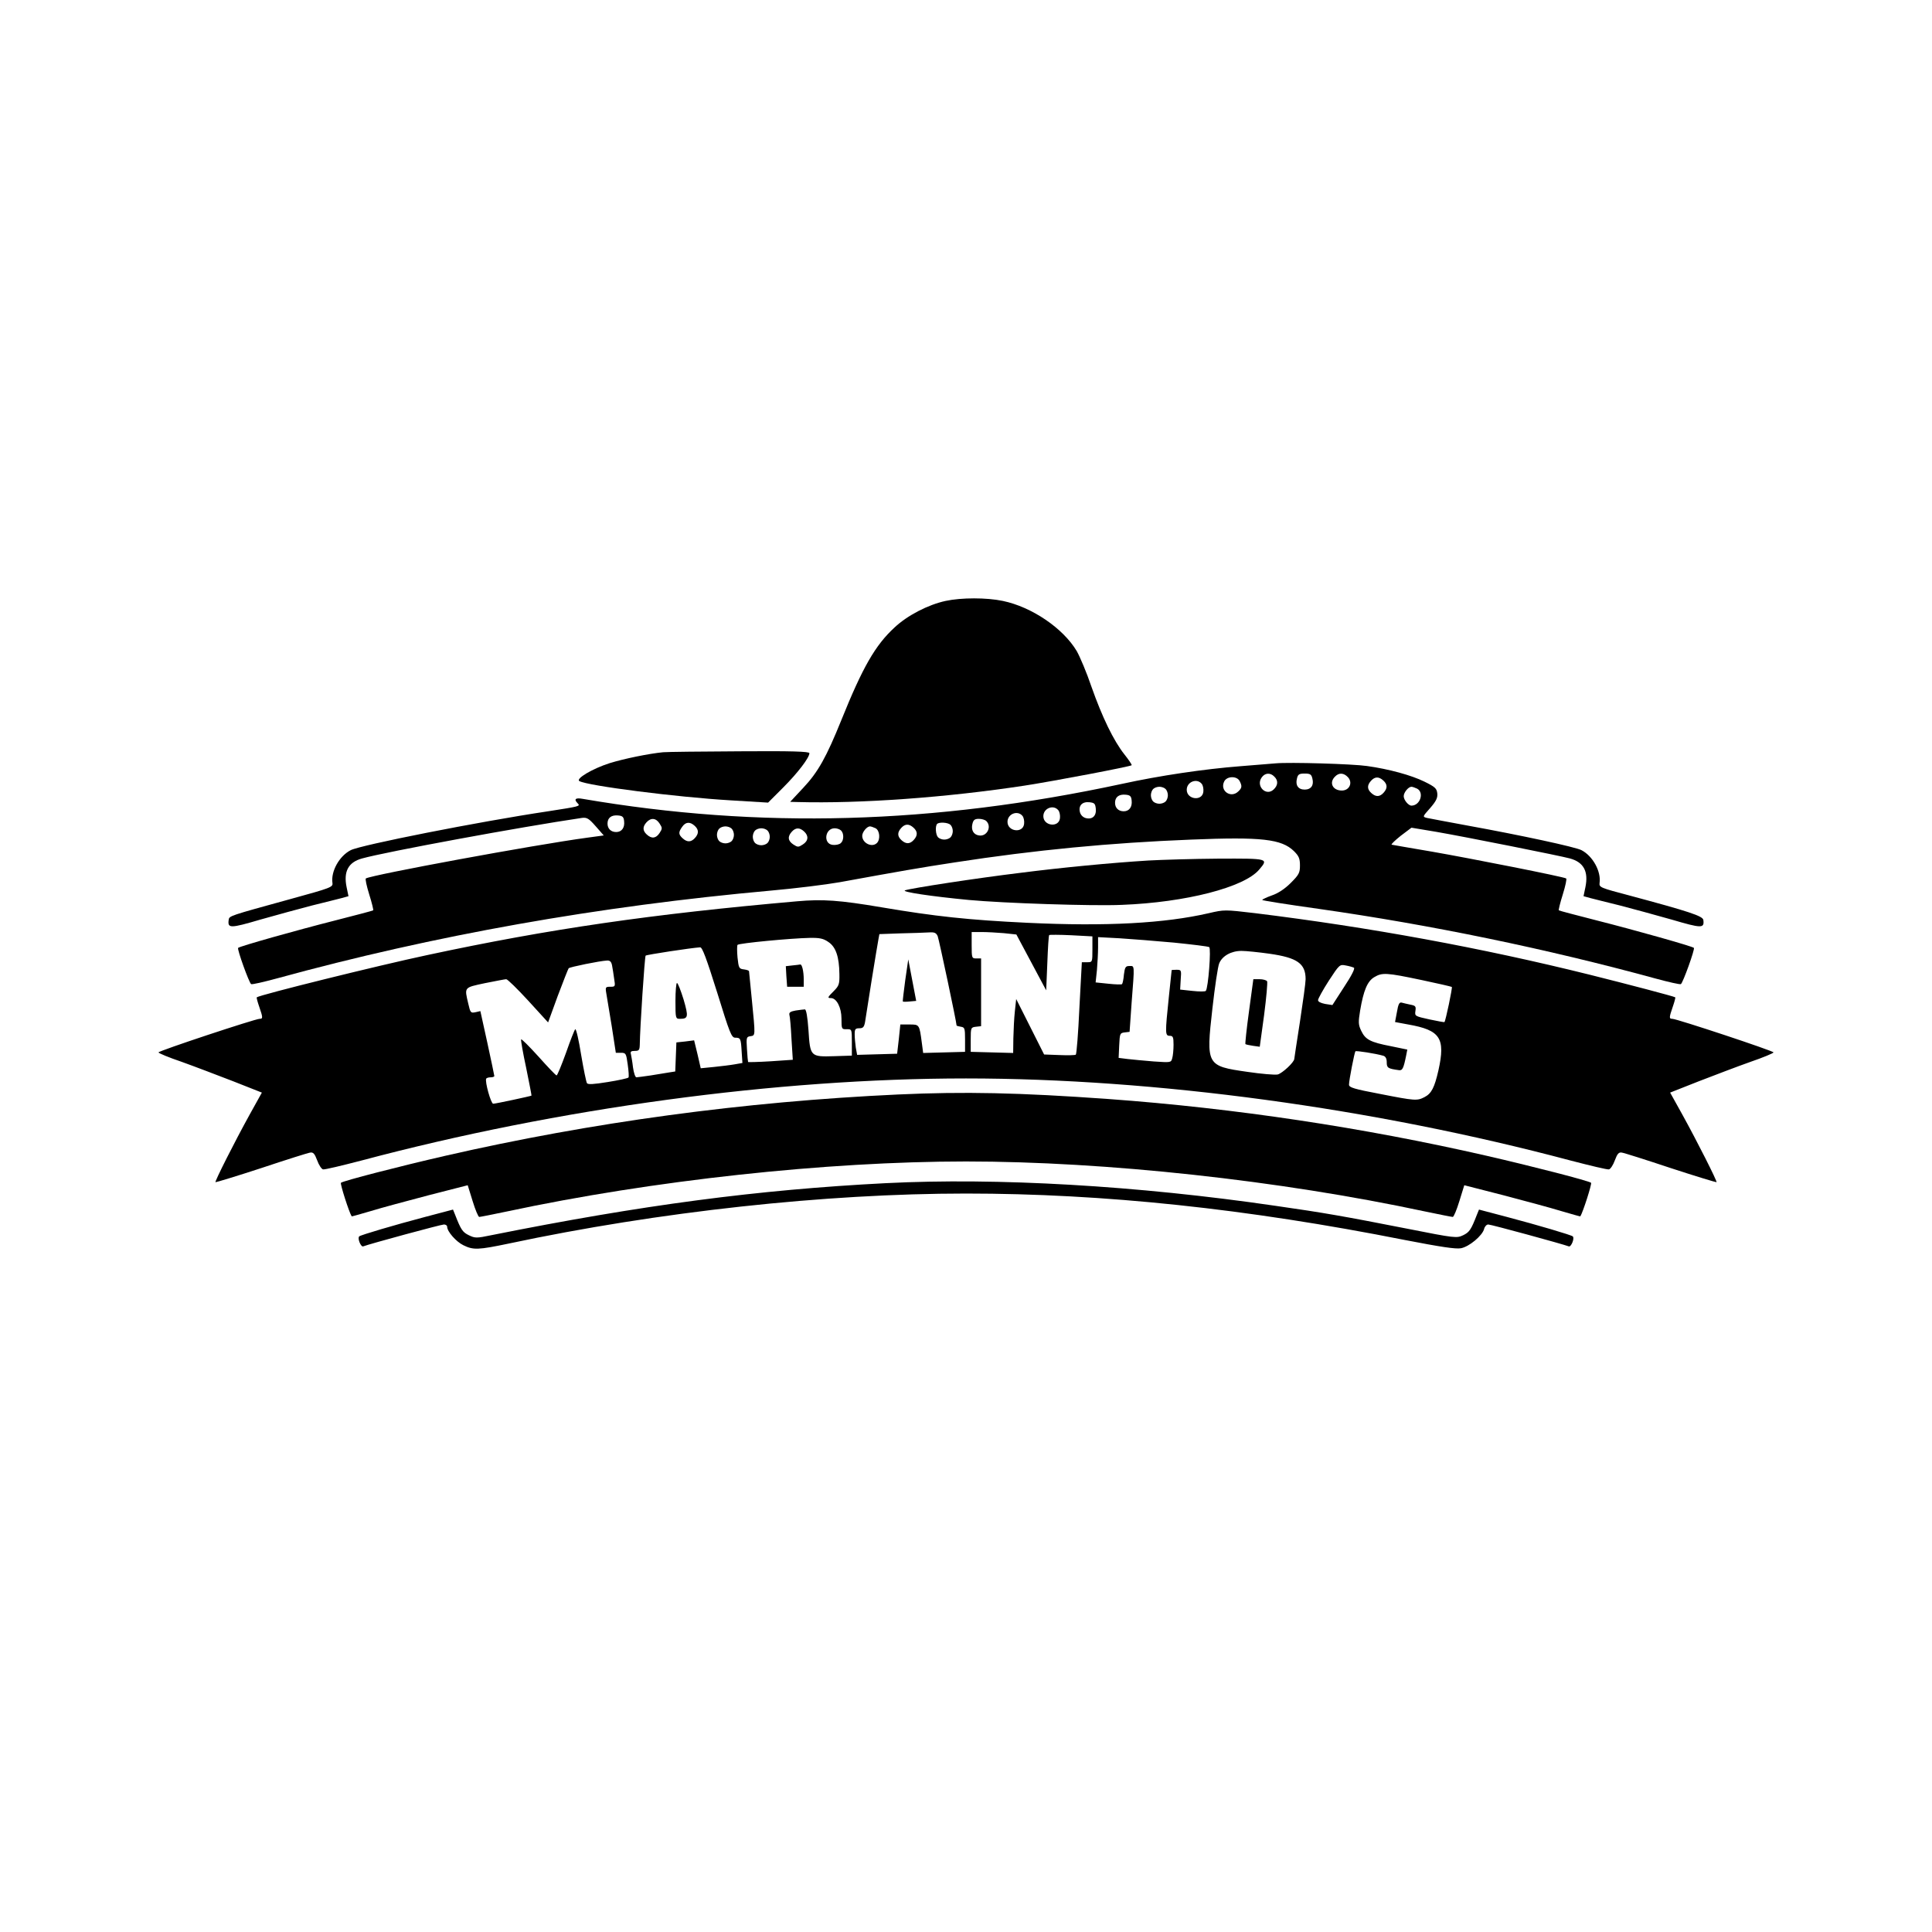 <?xml version="1.0" standalone="no"?>
<!DOCTYPE svg PUBLIC "-//W3C//DTD SVG 20010904//EN"
 "http://www.w3.org/TR/2001/REC-SVG-20010904/DTD/svg10.dtd">
<svg version="1.0" xmlns="http://www.w3.org/2000/svg"
 width="1024pt" height="1024pt" viewBox="0 0 1024 1024"
 preserveAspectRatio="xMidYMid meet">
<g transform="translate(0,1024) scale(0.1,-0.1)"
fill="#000000" stroke="none">
<path d="M5012 7055 c-93 -20 -203 -77 -271 -141 -102 -94 -169 -211 -281
-489 -80 -198 -124 -277 -202 -360 l-70 -75 39 -1 c333 -9 790 24 1203 87 162
25 560 101 568 108 2 3 -15 28 -38 57 -58 73 -119 200 -175 359 -25 74 -61
159 -78 189 -72 121 -238 234 -392 266 -86 18 -219 18 -303 0z"/>
<path d="M3515 6253 c-74 -7 -207 -34 -284 -58 -91 -29 -182 -83 -160 -95 45
-25 514 -85 802 -102 l198 -12 80 80 c76 76 139 158 139 182 0 9 -94 12 -367
10 -203 -1 -386 -3 -408 -5z"/>
<path d="M6760 6194 c-25 -2 -108 -9 -185 -15 -193 -15 -429 -50 -630 -94
-996 -214 -1917 -240 -2857 -79 -38 7 -48 -2 -26 -24 15 -15 11 -16 -157 -42
-368 -55 -994 -179 -1046 -206 -61 -31 -106 -113 -97 -174 3 -22 -7 -26 -222
-85 -327 -90 -325 -89 -328 -111 -6 -45 8 -45 168 2 85 24 209 58 275 75 66
16 136 34 156 39 l36 10 -10 48 c-17 83 9 132 82 152 125 35 840 167 1166 215
26 3 36 -3 72 -44 l43 -49 -88 -12 c-281 -38 -1142 -197 -1173 -216 -4 -2 4
-40 18 -85 14 -44 23 -82 21 -84 -2 -2 -93 -26 -203 -54 -205 -52 -503 -136
-513 -145 -6 -7 58 -185 69 -192 5 -3 66 11 136 30 835 229 1701 383 2623 466
124 11 286 31 360 44 324 59 426 77 610 105 428 66 824 104 1255 121 371 15
477 3 543 -61 26 -26 32 -39 32 -76 0 -39 -5 -49 -49 -93 -31 -31 -67 -55
-100 -66 -28 -10 -51 -21 -51 -24 0 -3 134 -24 298 -47 597 -85 1211 -212
1785 -369 70 -19 131 -33 136 -30 11 7 75 185 69 192 -10 9 -308 93 -513 145
-110 28 -201 52 -203 54 -2 2 7 40 21 84 14 45 22 83 18 85 -13 9 -510 107
-711 142 -113 19 -209 36 -214 37 -4 2 17 22 48 47 l57 43 132 -22 c156 -27
657 -127 708 -141 73 -20 99 -69 82 -152 l-10 -48 36 -10 c20 -5 90 -23 156
-39 66 -17 190 -51 275 -75 160 -47 174 -47 168 -2 -3 21 -76 45 -393 130
-152 40 -160 43 -157 66 9 61 -36 143 -96 174 -33 17 -321 79 -602 130 -107
20 -205 38 -218 41 -23 6 -22 7 18 52 32 37 40 54 38 77 -3 27 -11 35 -68 63
-69 34 -189 67 -305 83 -74 11 -410 21 -485 14z m-6 -70 c22 -21 20 -47 -4
-69 -40 -37 -95 19 -63 64 17 25 46 27 67 5z m202 -11 c9 -35 -7 -58 -41 -58
-34 0 -50 23 -41 58 5 23 12 27 41 27 29 0 36 -4 41 -27z m189 7 c26 -29 7
-70 -33 -70 -49 0 -69 42 -36 74 21 22 47 20 69 -4z m-575 -19 c14 -27 13 -37
-6 -55 -40 -40 -101 3 -75 53 15 28 66 29 81 2z m762 2 c22 -20 23 -41 1 -65
-20 -22 -41 -23 -65 -1 -22 20 -23 41 -1 65 20 22 41 23 65 1z m-963 -17 c7
-8 11 -27 9 -43 -6 -51 -88 -41 -88 11 0 42 53 63 79 32z m-191 -28 c7 -7 12
-21 12 -33 0 -12 -5 -26 -12 -33 -7 -7 -21 -12 -33 -12 -12 0 -26 5 -33 12 -7
7 -12 21 -12 33 0 12 5 26 12 33 7 7 21 12 33 12 12 0 26 -5 33 -12z m1333 2
c39 -21 16 -90 -30 -90 -16 0 -41 30 -41 50 0 20 25 50 41 50 6 0 19 -5 30
-10z m-1513 -63 c4 -34 -13 -57 -42 -57 -28 0 -46 18 -46 45 0 30 20 46 55 43
25 -2 31 -8 33 -31z m-190 -43 c4 -38 -18 -59 -53 -50 -15 4 -27 16 -31 31 -9
35 12 57 50 53 27 -3 31 -7 34 -34z m-199 -8 c7 -8 11 -27 9 -43 -6 -51 -88
-41 -88 11 0 42 53 63 79 32z m-190 -30 c7 -8 11 -27 9 -43 -6 -51 -88 -41
-88 11 0 42 53 63 79 32z m-2111 -29 c4 -34 -13 -57 -42 -57 -28 0 -46 18 -46
45 0 30 20 46 55 43 25 -2 31 -8 33 -31z m188 -12 c15 -23 15 -27 0 -50 -19
-29 -42 -32 -68 -8 -22 20 -23 41 -1 65 23 25 50 23 69 -7z m1732 13 c30 -30
3 -83 -39 -76 -29 4 -43 29 -35 61 5 21 12 27 34 27 15 0 33 -5 40 -12z
m-1546 -25 c22 -20 23 -41 1 -65 -20 -22 -41 -23 -65 -1 -22 20 -23 32 -2 61
18 26 41 28 66 5z m1356 5 c7 -7 12 -21 12 -33 0 -12 -5 -26 -12 -33 -7 -7
-21 -12 -33 -12 -12 0 -26 5 -33 12 -13 13 -16 60 -5 71 11 11 58 8 71 -5z
m-196 -15 c22 -20 23 -41 1 -65 -20 -22 -41 -23 -65 -1 -22 20 -23 41 -1 65
20 22 41 23 65 1z m-964 -5 c7 -7 12 -21 12 -33 0 -12 -5 -26 -12 -33 -7 -7
-21 -12 -33 -12 -12 0 -26 5 -33 12 -7 7 -12 21 -12 33 0 12 5 26 12 33 7 7
21 12 33 12 12 0 26 -5 33 -12z m763 2 c22 -12 26 -59 7 -78 -26 -26 -78 -1
-78 38 0 20 25 50 41 50 6 0 19 -5 30 -10z m-573 -12 c7 -7 12 -21 12 -33 0
-12 -5 -26 -12 -33 -7 -7 -21 -12 -33 -12 -12 0 -26 5 -33 12 -7 7 -12 21 -12
33 0 12 5 26 12 33 7 7 21 12 33 12 12 0 26 -5 33 -12z m194 -5 c25 -23 23
-50 -7 -69 -23 -15 -27 -15 -50 0 -29 19 -32 42 -8 68 20 22 41 23 65 1z m196
5 c16 -16 15 -53 -2 -67 -8 -7 -27 -11 -43 -9 -51 6 -41 88 11 88 12 0 27 -5
34 -12z"/>
<path d="M6085 5679 c-194 -12 -456 -37 -675 -65 -231 -28 -584 -82 -613 -93
-22 -8 139 -32 338 -51 181 -17 657 -33 811 -26 339 13 649 93 728 187 50 59
51 59 -216 58 -134 -1 -301 -6 -373 -10z"/>
<path d="M4225 5463 c-773 -68 -1312 -146 -1960 -285 -259 -55 -888 -211 -904
-224 -2 -2 4 -24 13 -50 20 -58 20 -64 2 -64 -23 0 -536 -170 -536 -178 0 -4
55 -27 123 -50 67 -24 190 -71 273 -103 l152 -60 -65 -117 c-80 -145 -185
-353 -181 -358 2 -1 112 32 243 75 132 44 249 81 259 82 16 3 24 -6 37 -41 9
-25 23 -46 31 -48 9 -2 100 20 204 47 1044 278 2202 435 3204 435 1002 0 2160
-157 3204 -435 104 -27 195 -49 204 -47 8 2 22 23 31 48 13 35 21 44 37 41 10
-1 127 -38 259 -82 131 -43 241 -76 243 -75 4 5 -101 213 -181 358 l-65 117
152 60 c83 32 206 79 274 103 67 23 122 46 122 50 0 8 -513 178 -536 178 -18
0 -18 6 2 64 9 26 15 48 13 50 -6 5 -250 69 -454 120 -571 142 -1164 251
-1773 326 -161 19 -163 19 -245 0 -234 -54 -544 -71 -962 -51 -313 15 -489 34
-772 82 -224 38 -313 44 -448 32z m745 -185 c7 -18 100 -456 100 -473 0 -2 10
-5 23 -7 20 -3 22 -8 22 -68 l0 -65 -111 -3 -111 -3 -7 53 c-13 99 -13 98 -66
98 l-48 0 -8 -77 -9 -78 -106 -3 -106 -3 -7 38 c-3 21 -6 53 -6 71 0 27 3 32
25 32 19 0 25 6 30 33 3 17 19 118 35 222 17 105 33 202 36 217 l5 27 112 4
c62 1 129 4 150 5 30 2 39 -2 47 -20z m351 16 l66 -7 79 -148 79 -148 6 144
c3 80 7 147 10 149 2 2 55 2 117 -1 l112 -6 0 -68 c0 -69 0 -69 -28 -69 l-28
0 -13 -242 c-6 -134 -15 -245 -19 -248 -4 -3 -43 -4 -88 -2 l-80 3 -74 147
-74 147 -7 -65 c-4 -36 -7 -100 -8 -143 l-1 -78 -112 3 -113 3 0 65 c0 63 1
65 28 68 l27 3 0 180 0 179 -25 0 c-24 0 -25 2 -25 70 l0 70 53 0 c28 0 82 -3
118 -6z m-930 -47 c39 -26 57 -78 58 -170 1 -52 -2 -62 -29 -89 -34 -34 -36
-38 -16 -38 30 0 56 -50 56 -109 0 -55 1 -57 28 -56 27 0 27 0 27 -70 l0 -70
-94 -3 c-126 -4 -127 -2 -136 139 -5 70 -12 109 -19 109 -6 0 -28 -3 -49 -6
-28 -5 -36 -11 -33 -23 3 -9 8 -66 11 -127 l7 -111 -117 -8 c-64 -4 -118 -5
-120 -4 -1 2 -4 33 -6 69 -4 61 -3 65 19 68 26 4 26 0 7 192 -8 80 -15 148
-15 152 0 4 -12 8 -27 10 -26 3 -28 7 -34 63 -3 33 -3 63 0 67 8 9 283 35 382
37 53 1 73 -3 100 -22z m1831 -3 c97 -10 182 -20 187 -24 11 -6 -5 -217 -18
-232 -4 -4 -35 -4 -71 0 l-65 7 3 53 c4 50 3 52 -22 52 -14 0 -26 -1 -26 -2 0
-2 -7 -66 -15 -143 -20 -193 -20 -205 5 -205 17 0 20 -7 20 -47 0 -27 -3 -59
-7 -72 -6 -23 -7 -23 -97 -17 -50 4 -113 10 -139 13 l-48 6 3 66 c3 63 4 66
29 69 l26 3 11 157 c16 204 16 192 -12 192 -20 0 -24 -6 -29 -45 -2 -26 -7
-48 -10 -51 -2 -3 -35 -2 -72 2 l-68 7 7 66 c3 36 6 90 6 120 l0 54 113 -6
c61 -4 192 -14 289 -23z m-2421 -264 c67 -217 76 -240 96 -240 28 0 30 -4 34
-75 l4 -59 -40 -7 c-22 -4 -72 -10 -110 -14 l-71 -7 -17 74 -18 74 -47 -6 -47
-5 -3 -77 -3 -77 -32 -5 c-18 -3 -62 -10 -98 -16 -36 -5 -70 -10 -76 -10 -6 0
-14 24 -18 53 -3 28 -9 60 -11 70 -4 13 1 17 20 17 23 0 26 4 27 33 1 88 26
468 31 472 5 5 241 41 289 44 11 1 33 -57 90 -239z m2928 205 c147 -21 191
-52 191 -135 0 -19 -14 -120 -30 -225 -16 -104 -30 -193 -30 -197 0 -18 -64
-77 -88 -83 -15 -3 -87 3 -161 14 -217 31 -219 35 -185 336 13 116 29 223 36
239 16 39 63 66 118 66 25 0 92 -7 149 -15z m-3485 -62 c3 -16 8 -47 11 -70 7
-42 6 -43 -20 -43 -25 0 -27 -2 -22 -32 3 -18 16 -97 29 -175 l22 -143 27 0
c26 0 28 -3 36 -62 5 -35 7 -66 4 -69 -3 -4 -53 -15 -110 -24 -74 -12 -105
-14 -110 -6 -4 6 -18 74 -31 151 -12 76 -26 137 -31 135 -4 -3 -26 -59 -49
-125 -24 -66 -46 -120 -50 -120 -4 0 -47 45 -96 100 -49 54 -90 95 -92 91 -2
-5 10 -73 27 -152 16 -79 29 -145 28 -146 -4 -3 -190 -43 -203 -43 -12 0 -45
118 -37 133 2 4 13 7 24 7 10 0 19 3 19 7 0 4 -17 83 -37 176 l-37 168 -26 -6
c-25 -5 -27 -3 -38 45 -21 89 -24 85 88 109 56 11 106 21 113 21 7 0 59 -51
117 -114 l105 -115 51 140 c29 77 55 143 58 147 7 7 165 39 203 41 16 1 23 -6
27 -26z m3932 -12 c7 -4 -13 -43 -52 -102 l-62 -96 -39 6 c-24 5 -38 12 -37
21 1 8 26 54 57 102 56 86 58 87 89 81 18 -3 38 -9 44 -12z m357 -65 c86 -18
159 -35 162 -37 4 -4 -33 -180 -39 -186 -1 -2 -37 5 -80 14 -76 17 -78 17 -74
45 4 24 0 28 -26 33 -17 4 -38 8 -47 11 -12 3 -18 -8 -25 -50 l-10 -53 70 -13
c170 -30 198 -72 160 -243 -21 -92 -37 -123 -74 -142 -39 -20 -48 -20 -236 17
-137 26 -164 34 -164 49 0 24 29 171 34 177 5 4 108 -12 149 -24 11 -4 17 -15
17 -34 0 -30 6 -34 64 -42 19 -3 25 8 39 78 l6 31 -87 18 c-109 21 -135 35
-157 81 -16 33 -16 46 -6 108 18 106 38 155 75 177 42 25 64 24 249 -15z"/>
<path d="M4798 5045 c-8 -60 -14 -111 -13 -113 2 -2 18 -2 37 0 l34 3 -21 110
-21 110 -16 -110z"/>
<path d="M4200 5123 l-35 -4 3 -54 4 -55 44 0 44 0 0 38 c0 43 -9 83 -19 80
-3 -1 -22 -3 -41 -5z"/>
<path d="M3580 4935 c0 -92 1 -95 23 -95 45 0 47 10 20 103 -15 48 -30 87 -35
87 -4 0 -8 -43 -8 -95z"/>
<path d="M6620 4880 c-13 -94 -21 -172 -19 -174 2 -2 20 -6 40 -9 l36 -5 23
168 c12 92 19 173 16 179 -4 6 -22 11 -40 11 l-33 0 -23 -170z"/>
<path d="M4760 4439 c-819 -38 -1623 -147 -2400 -325 -244 -56 -542 -133 -553
-143 -5 -6 43 -156 57 -178 1 -1 46 12 101 28 55 17 193 54 307 84 l207 53 26
-84 c14 -46 30 -84 35 -84 5 0 71 13 147 29 771 165 1693 265 2433 265 740 0
1662 -100 2433 -265 76 -16 142 -29 147 -29 5 0 21 38 35 84 l26 84 207 -53
c114 -30 252 -67 307 -84 55 -16 100 -29 101 -28 14 22 62 172 57 178 -11 10
-309 87 -553 143 -655 150 -1334 252 -2005 301 -475 34 -763 40 -1115 24z"/>
<path d="M4695 3969 c-682 -35 -1293 -116 -2092 -276 -77 -16 -85 -16 -118 0
-33 16 -42 29 -73 109 l-11 27 -148 -39 c-163 -43 -342 -96 -349 -103 -11 -10
9 -58 21 -53 37 14 413 116 428 116 9 0 17 -5 17 -12 0 -25 47 -79 86 -98 53
-26 78 -25 241 9 794 169 1677 265 2423 265 730 0 1487 -80 2325 -246 191 -37
271 -49 298 -44 44 8 114 67 123 102 3 13 13 24 22 24 15 0 392 -103 427 -116
12 -5 32 43 21 53 -7 7 -186 60 -349 103 l-148 39 -11 -27 c-31 -80 -40 -93
-73 -109 -34 -16 -41 -16 -298 35 -326 64 -438 84 -697 121 -732 107 -1475
150 -2065 120z"/>
</g>
</svg>
